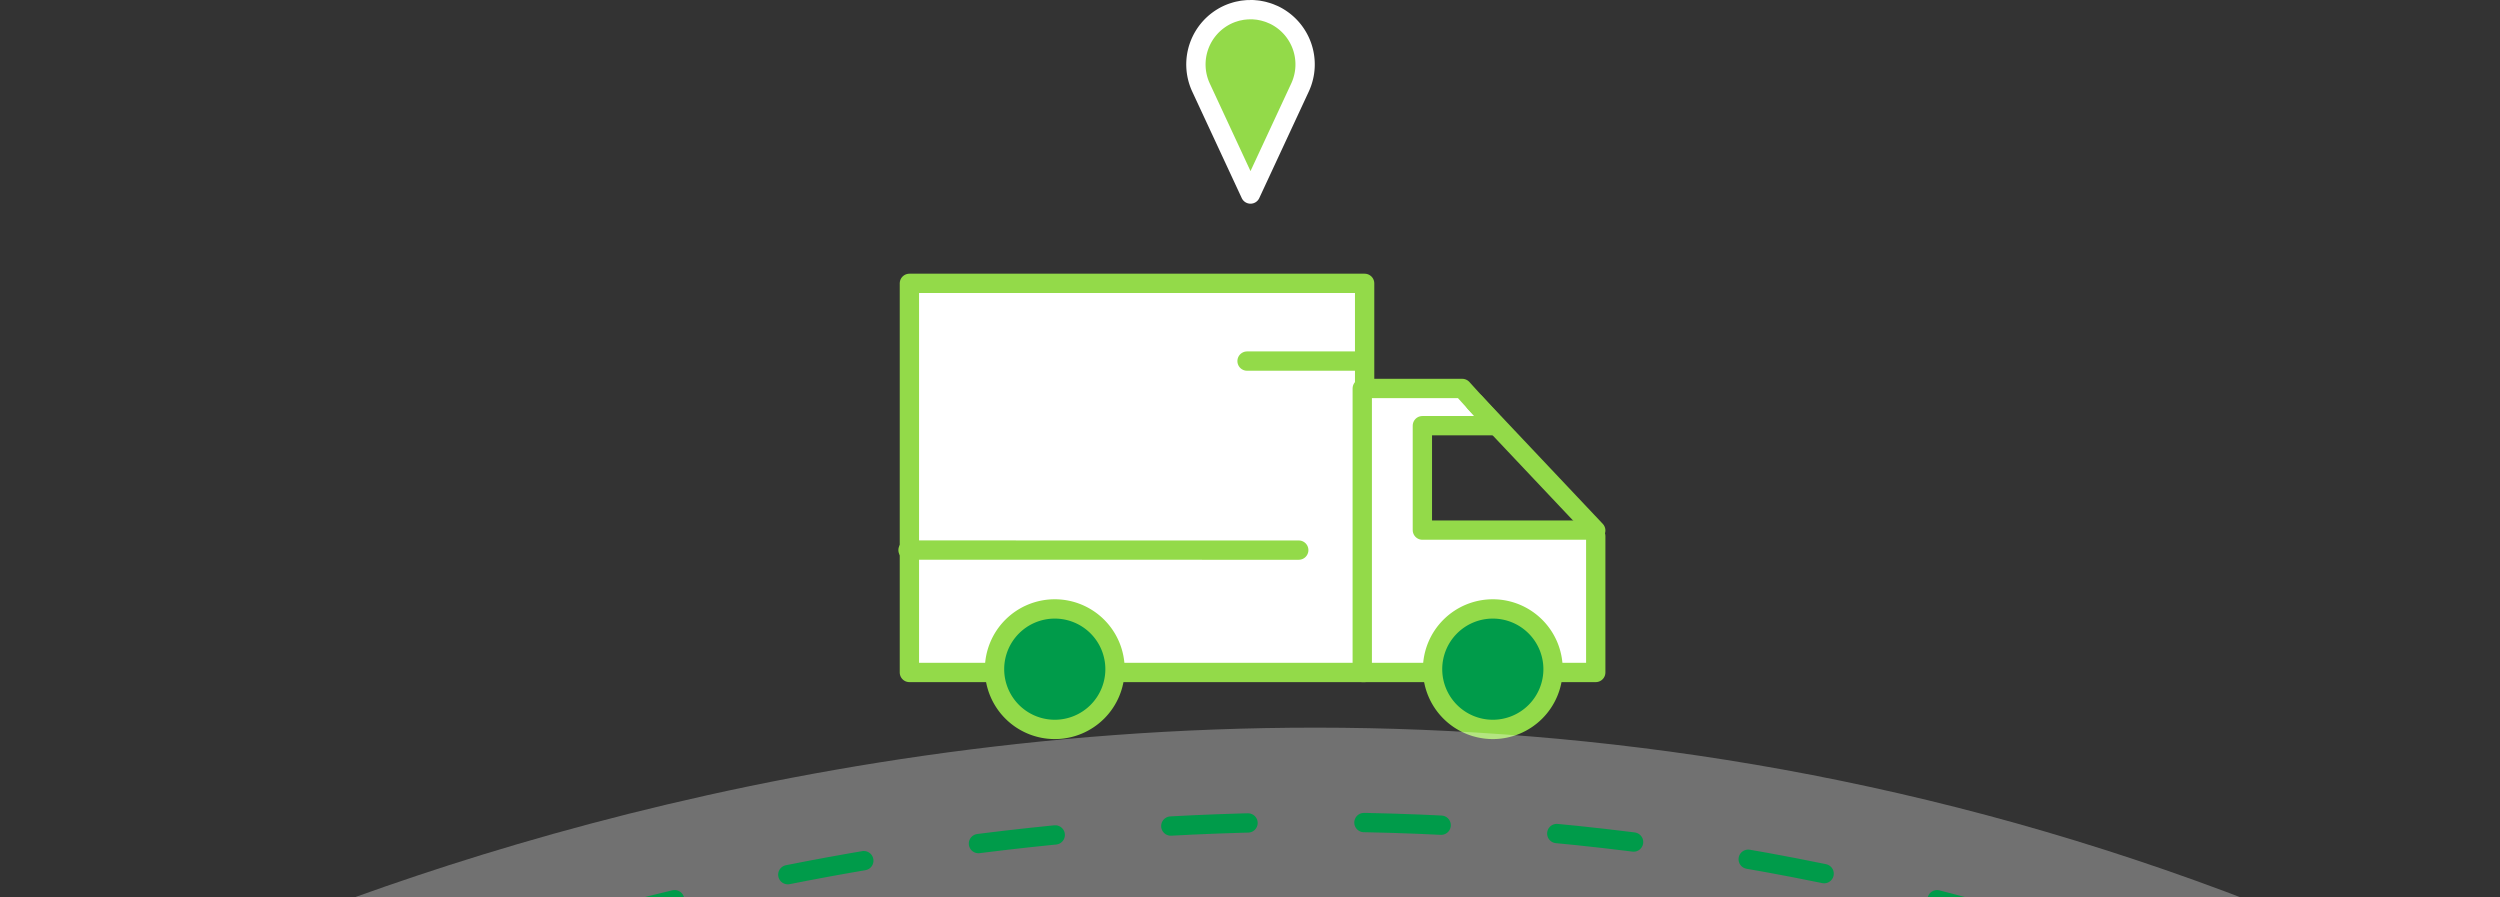 <svg xmlns="http://www.w3.org/2000/svg" xmlns:xlink="http://www.w3.org/1999/xlink" width="647" height="232.271" viewBox="0 0 647 232.271">
  <rect x="0" y="0" width="647" height="232.271" fill="#333333" stroke="none"/>
  <defs>
    <clipPath id="clip-path">
      <rect id="Rectángulo_762" data-name="Rectángulo 762" width="647" height="85" transform="translate(15008 11522)" fill="#fff" stroke="#707070" stroke-width="1"/>
    </clipPath>
  </defs>
  <g id="Grupo_1941" data-name="Grupo 1941" transform="translate(-16704.488 -13947.872)">
    <g id="Grupo_1939" data-name="Grupo 1939">
      <g id="Grupo_1937" data-name="Grupo 1937" transform="translate(2921.488 2585.644)">
        <path id="Trazado_3794" data-name="Trazado 3794" d="M148.238-104.459c-.184-.086-.377-.159-.566-.238-.232-.1-.463-.2-.7-.283-.3-.108-.612-.2-.919-.285-.137-.039-.273-.085-.41-.121-.315-.079-.633-.138-.949-.2-.145-.026-.289-.059-.434-.08-.281-.042-.563-.065-.845-.09-.187-.016-.374-.039-.561-.048-.236-.011-.472-.009-.709,0s-.462,0-.692.009c-.206.011-.411.037-.617.057-.252.025-.5.045-.752.083-.218.033-.433.084-.649.125s-.45.084-.672.141c-.3.076-.59.164-.89.264-.128.041-.258.075-.384.12-.422.15-.839.319-1.252.511a14.21,14.21,0,0,0-6.849,18.828L142.2-58.1l12.814-27.566a14.2,14.2,0,0,0-6.783-18.8" transform="translate(13964.43 11470.54)" fill="#93da49" stroke="#fff" stroke-linecap="round" stroke-linejoin="round" stroke-width="5"/>
        <g id="Grupo_1886" data-name="Grupo 1886" transform="translate(108.974 -32.897)">
          <g id="Grupo_1885" data-name="Grupo 1885" transform="translate(13909.025 11468.458)">
            <rect id="Rectángulo_738" data-name="Rectángulo 738" width="117.815" height="100.701" transform="translate(118.167 100.701) rotate(-180)" fill="#fff" stroke="#93da49" stroke-linecap="round" stroke-linejoin="round" stroke-width="5"/>
            <line id="Línea_256" data-name="Línea 256" x1="27.856" transform="translate(87.74 20.116)" fill="none" stroke="#93da49" stroke-linecap="round" stroke-linejoin="round" stroke-width="5"/>
            <path id="Línea_62" data-name="Línea 62" d="M-14.992,610.2l-101.118-.007" transform="translate(116.11 -541.164)" fill="none" stroke="#93da49" stroke-linecap="round" stroke-width="5"/>
            <path id="Elipse_156" data-name="Elipse 156" d="M-76.459,624.027a15.59,15.59,0,0,1,15.59,15.589,15.59,15.59,0,0,1-15.59,15.59,15.589,15.589,0,0,1-15.589-15.59,15.59,15.59,0,0,1,15.589-15.589Z" transform="translate(114.435 -539.768)" fill="#009b4a" stroke="#93da49" stroke-linecap="round" stroke-width="5"/>
            <g id="Grupo_1884" data-name="Grupo 1884" transform="translate(117.553 27.201)">
              <path id="Trazado_4355" data-name="Trazado 4355" d="M36.115,565.234l8.712,9.634H25.8v27.02H69.262l1.406,1.554v35.292H10.241v-73.5Z" transform="translate(-10.241 -565.234)" fill="#fff" stroke="#93da49" stroke-linecap="round" stroke-linejoin="round" stroke-width="5"/>
              <line id="Línea_257" data-name="Línea 257" x1="31.255" y1="33.104" transform="translate(29.172 3.647)" fill="#fff" stroke="#93da49" stroke-linecap="round" stroke-linejoin="round" stroke-width="5"/>
            </g>
            <path id="Elipse_156-2" data-name="Elipse 156" d="M45.391,624.027A15.59,15.59,0,1,1,29.8,639.616a15.589,15.589,0,0,1,15.59-15.589Z" transform="translate(105.951 -539.768)" fill="#009b4a" stroke="#93da49" stroke-linecap="round" stroke-width="5"/>
          </g>
        </g>
      </g>
      <g id="Enmascarar_grupo_40" data-name="Enmascarar grupo 40" transform="translate(1696.488 2573.144)" clip-path="url(#clip-path)">
        <path id="Trazado_4437" data-name="Trazado 4437" d="M14481.58,10706.984c361.412,97.051,615.166-144.392,615.166-144.392" transform="translate(27127.889 25561.934) rotate(-166)" fill="none" stroke="#fff" stroke-width="47" opacity="0.306"/>
        <path id="Trazado_4438" data-name="Trazado 4438" d="M14481.58,10706.984c361.412,97.051,615.166-144.392,615.166-144.392" transform="translate(27127.889 25562.871) rotate(-166)" fill="none" stroke="#009b4a" stroke-linecap="round" stroke-width="5" stroke-dasharray="20 30"/>
      </g>
    </g>
  </g>
</svg>
